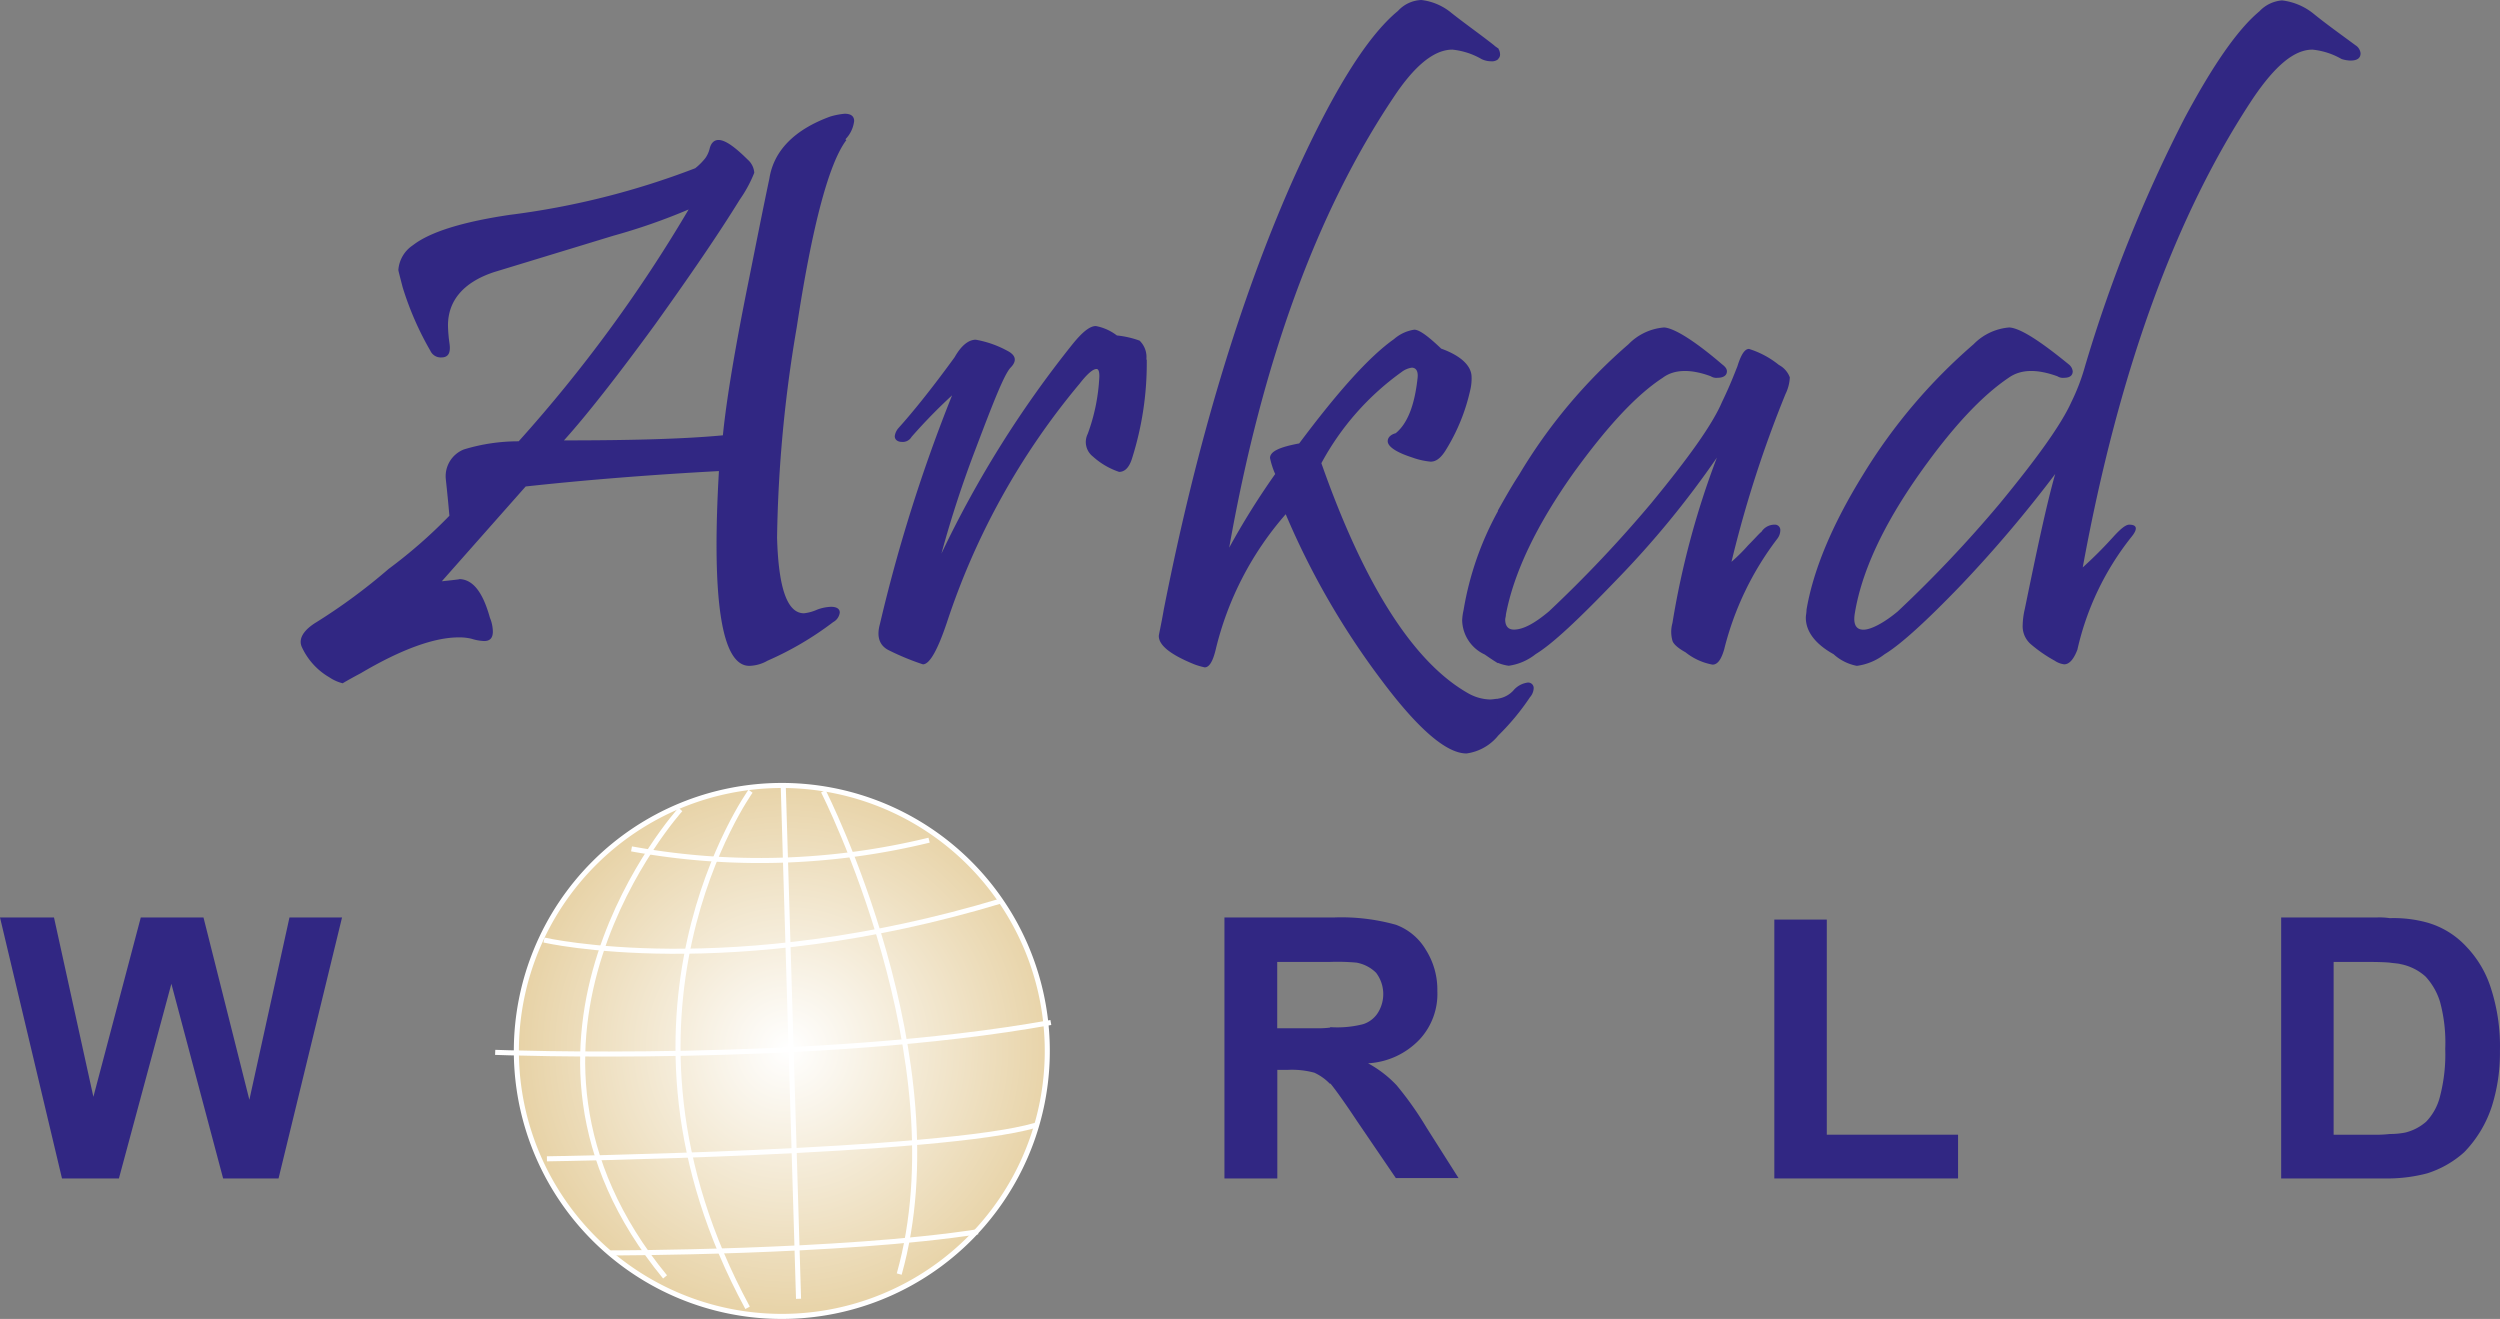<?xml version="1.0" encoding="UTF-8" standalone="no"?>
<svg
   xmlns:dc="http://purl.org/dc/elements/1.1/"
   xmlns:cc="http://creativecommons.org/ns#"
   xmlns:rdf="http://www.w3.org/1999/02/22-rdf-syntax-ns#"
   xmlns:svg="http://www.w3.org/2000/svg"
   xmlns="http://www.w3.org/2000/svg"
   xmlns:xlink="http://www.w3.org/1999/xlink"
   xmlns:sodipodi="http://sodipodi.sourceforge.net/DTD/sodipodi-0.dtd"
   xmlns:inkscape="http://www.inkscape.org/namespaces/inkscape"
   viewBox="0 0 2468.26 1302.2"
   version="1.1"
   id="svg163"
   sodipodi:docname="Arkad World logo final.svg"
   width="2468.26"
   height="1302.2"
   inkscape:version="0.92.3 (2405546, 2018-03-11)">
  <rect x="0" y="0" width="2468.26" height="1302.2" fill="#808080" stroke="none"/>
  <sodipodi:namedview
     pagecolor="#ffffff"
     bordercolor="#666666"
     borderopacity="1"
     objecttolerance="10"
     gridtolerance="10"
     guidetolerance="10"
     inkscape:pageopacity="0"
     inkscape:pageshadow="2"
     inkscape:window-width="1920"
     inkscape:window-height="1001"
     id="namedview165"
     showgrid="false"
     fit-margin-top="0"
     fit-margin-left="0"
     fit-margin-right="0"
     fit-margin-bottom="0"
     inkscape:zoom="0.19831933"
     inkscape:cx="906.94476"
     inkscape:cy="-220.37688"
     inkscape:window-x="-9"
     inkscape:window-y="-9"
     inkscape:window-maximized="1"
     inkscape:current-layer="g1034" />
  <defs
     id="defs49">
    <style
       id="style2">.cls-1,.cls-18,.cls-19{fill:none;}.cls-2{clip-path:url(#clip-path);}.cls-3{clip-path:url(#clip-path-2);}.cls-4{clip-path:url(#clip-path-3);}.cls-5{clip-path:url(#clip-path-4);}.cls-6{clip-path:url(#clip-path-5);}.cls-7{clip-path:url(#clip-path-6);}.cls-8{clip-path:url(#clip-path-7);}.cls-9{clip-path:url(#clip-path-8);}.cls-10{clip-path:url(#clip-path-9);}.cls-11{clip-path:url(#clip-path-10);}.cls-12{clip-path:url(#clip-path-11);}.cls-13{clip-path:url(#clip-path-12);}.cls-14{clip-path:url(#clip-path-13);}.cls-15{fill:#6859a3;}.cls-16{fill:#312783;}.cls-17,.cls-18,.cls-19,.cls-20{stroke:#fff;stroke-width:0.5px;}.cls-17,.cls-18,.cls-20{fill-rule:evenodd;}.cls-17{fill:url(#GradientFill_1);}.cls-20{fill:url(#GradientFill_1-2);}</style>
    <clipPath
       id="clip-path">
      <path
         class="cls-1"
         d="m 261.64,202.6 c -0.57,0.15 13.11,10.44 18.51,33.34 5.76,21.82 0.43,61.49 -28.73,82 C 195,359.49 112.6,305.35 124.05,237 c 7.92,-41.55 31.54,-49 36.51,-52.35 10.72,-4.68 2.8,0.87 -0.58,2.74 -5.26,4.32 -21.1,11.45 -30.38,39.89 -20.09,62.78 47.52,122.4 107.28,94.82 34.05,-14.9 46.51,-53.85 41.54,-78.05 -3.67,-25.41 -16,-38 -15.41,-38 0.29,0.43 -9.86,-14.83 -1.37,-3.39 z"
         id="path4"
         inkscape:connector-curvature="0"
         style="fill:none" />
    </clipPath>
    <clipPath
       id="clip-path-2">
      <path
         class="cls-1"
         d="m 261.07,302.25 c 6.55,-53.71 -8.07,-83.52 -49.9,-114.33 39.96,22.53 63.65,67.75 49.9,114.33 z"
         id="path7"
         inkscape:connector-curvature="0"
         style="fill:none" />
    </clipPath>
    <clipPath
       id="clip-path-3">
      <path
         class="cls-1"
         d="m 274.53,231.62 c -16.92,14 -47.81,29.52 -82,39.82 -24.62,7.48 -46.87,11 -62.49,10.36 16.77,-0.93 38.66,-5.11 62.64,-12.52 33.55,-10.3 63.57,-24.56 81.86,-37.66 z"
         id="path10"
         inkscape:connector-curvature="0"
         style="fill:none" />
    </clipPath>
    <clipPath
       id="clip-path-4">
      <path
         class="cls-1"
         d="m 271.29,258.26 c -14.47,11.3 -40.89,23.11 -70.13,30.46 -21.09,5.32 -40.1,7.34 -53.42,6.12 14.33,-0.08 33,-2.67 53.57,-8 28.65,-7.27 54.36,-18.14 70,-28.58 z"
         id="path13"
         inkscape:connector-curvature="0"
         style="fill:none" />
    </clipPath>
    <clipPath
       id="clip-path-5">
      <path
         class="cls-1"
         d="m 252,309.31 c -1.95,-18.36 -10.16,-47.23 -22.47,-75.75 -9.07,-20.66 -18.65,-37.51 -26.64,-47.8 8,11.88 17,28.94 25.63,49 12,28 20.52,55.73 23.48,74.52 z"
         id="path16"
         inkscape:connector-curvature="0"
         style="fill:none" />
    </clipPath>
    <clipPath
       id="clip-path-6">
      <path
         class="cls-1"
         d="m 215,323.71 c -12.1,-15 -25.35,-42.41 -34,-72.79 -6.26,-21.82 -9.07,-41.48 -8.28,-55.3 0.51,14.83 3.89,34.2 10.16,55.44 8.64,29.81 20.8,56.38 32.11,72.65 z"
         id="path19"
         inkscape:connector-curvature="0"
         style="fill:none" />
    </clipPath>
    <clipPath
       id="clip-path-7">
      <path
         class="cls-1"
         d="m 181.51,325.58 a 61.68,61.68 0 0 1 -6.63,-4.54 c 0.15,-0.28 0.15,-0.72 0.29,-1 a 73,73 0 0 0 6.34,5.54 z M 156.74,299.16 A 102.26,102.26 0 0 1 143.92,262 c -3,-21.24 0.65,-41.9 7.78,-57.45 -5,16.13 -9.22,36.93 -5.83,57.45 A 105.18,105.18 0 0 0 159,299.16 h -2.3 z"
         id="path22"
         inkscape:connector-curvature="0"
         style="fill:none" />
    </clipPath>
    <clipPath
       id="clip-path-8">
      <path
         class="cls-1"
         d="m 278.64,268.2 c -10.08,18.86 -34.42,35.42 -64.95,42.12 a 124.47,124.47 0 0 1 -38.52,2.52 4.42,4.42 0 0 1 -0.29,-1.3 c 12.32,1.15 25.85,1 38.81,-2.09 29.74,-7.05 52.78,-24.55 64.95,-41.25 z"
         id="path25"
         inkscape:connector-curvature="0"
         style="fill:none" />
    </clipPath>
    <clipPath
       id="clip-path-9">
      <path
         class="cls-1"
         d="m 247.75,215.06 c -19.51,-6.41 -48.39,-2.74 -76.11,11.45 C 151.56,237 135.72,251 126.5,265.1 c 10.87,-12.89 26.14,-28.15 45.79,-38 27.22,-13.6 55.66,-15.84 75.46,-12 z"
         id="path28"
         inkscape:connector-curvature="0"
         style="fill:none" />
    </clipPath>
    <clipPath
       id="clip-path-10">
      <path
         class="cls-1"
         d="m 251.35,196.63 c -21.24,-10.87 -50.91,-9.72 -78.34,5.69 -19.8,11.16 -34.63,27.57 -42.55,45.28 9.86,-16 23.9,-34.12 43.27,-44.56 27,-14.48 56.52,-13.9 77.62,-6.41 z"
         id="path31"
         inkscape:connector-curvature="0"
         style="fill:none" />
    </clipPath>
    <clipPath
       id="clip-path-11">
      <path
         class="cls-1"
         d="m 255.6,222.91 a 402.33,402.33 0 0 0 -62.28,18.43 c -25.92,9.86 -47,20.59 -60,30 14.9,-9.21 36.21,-19.22 61.34,-28.65 A 463.61,463.61 0 0 1 255,224.42 l 0.58,-1.51 z"
         id="path34"
         inkscape:connector-curvature="0"
         style="fill:none" />
    </clipPath>
    <clipPath
       id="clip-path-12">
      <path
         class="cls-1"
         d="m 194.4,329.4 c -11.6,-15.12 -23.76,-42.48 -31.25,-72.8 -5.4,-21.88 -7.49,-41.54 -6.12,-55.29 0,14.83 2.59,34.13 8.06,55.44 7.49,29.73 18.58,56.37 29.31,72.65 z"
         id="path37"
         inkscape:connector-curvature="0"
         style="fill:none" />
    </clipPath>
    <clipPath
       id="clip-path-13">
      <path
         class="cls-1"
         d="M 230,317.23 C 228.13,298.72 219.92,269.92 207.61,241.48 198.5,220.82 189,204 180.93,193.68 c 8.07,11.88 17,28.87 25.63,49 12,28 20.45,55.65 23.4,74.59 z"
         id="path40"
         inkscape:connector-curvature="0"
         style="fill:none" />
    </clipPath>
    <radialGradient
       id="GradientFill_1"
       cx="266.5"
       cy="91.5"
       r="32.09"
       gradientUnits="userSpaceOnUse">
      <stop
         offset="0"
         stop-color="#fff"
         id="stop43" />
      <stop
         offset="1"
         stop-color="#d7b46a"
         id="stop45" />
    </radialGradient>
    <radialGradient
       id="GradientFill_1-2"
       cx="164.5"
       cy="498.52"
       r="37.08"
       xlink:href="#GradientFill_1" />
    <radialGradient
       inkscape:collect="always"
       xlink:href="#GradientFill_1"
       id="radialGradient1036"
       cx="793.926"
       cy="1026.571"
       r="37.08"
       gradientTransform="matrix(1.207,0,0,1.207,-793.6,-740.736)"
       fx="793.926"
       fy="1026.571" />
  </defs>
  <g
     id="g1034"
     transform="matrix(10,0,0,10,-869,-3947.699)">
    <path
       id="path131"
       d="m 234.79,467.42 v -3.67 a 2.59,2.59 0 0 0 1.51,-0.79 2.23,2.23 0 0 1 1.44,-0.8 0.54,0.54 0 0 1 0.58,0.58 1.41,1.41 0 0 1 -0.36,0.86 23.69,23.69 0 0 1 -3.17,3.82 z m 0,-7.2 v -15.05 c 0.65,-1.15 1.29,-2.3 2.09,-3.53 a 52.53,52.53 0 0 1 10.8,-12.88 5.52,5.52 0 0 1 3.52,-1.66 c 1,0.07 3,1.3 5.76,3.67 0.29,0.22 0.44,0.43 0.44,0.65 0,0.43 -0.36,0.65 -0.94,0.65 a 1,1 0 0 1 -0.65,-0.15 c -1.94,-0.72 -3.6,-0.72 -4.75,0.15 -2.66,1.73 -5.54,4.89 -8.78,9.36 -3.68,5.18 -5.91,9.86 -6.7,14 0,0.21 -0.07,0.36 -0.07,0.5 0,0.65 0.29,1 0.86,1 0.94,0 2.09,-0.65 3.46,-1.8 a 125.23,125.23 0 0 0 10.08,-10.66 c 3.67,-4.46 6.05,-7.77 7,-10 0.8,-1.65 1.23,-2.8 1.52,-3.52 0.36,-1.16 0.72,-1.73 1.15,-1.73 a 8.89,8.89 0 0 1 2.95,1.58 2.28,2.28 0 0 1 1.08,1.23 4.17,4.17 0 0 1 -0.43,1.65 115.64,115.64 0 0 0 -5.33,16.56 17.92,17.92 0 0 0 1.66,-1.65 c 0.72,-0.72 1.15,-1.23 1.29,-1.3 a 1.53,1.53 0 0 1 1.3,-0.72 0.53,0.53 0 0 1 0.57,0.58 1.38,1.38 0 0 1 -0.28,0.79 29.81,29.81 0 0 0 -5.26,10.94 c -0.29,1 -0.65,1.51 -1.15,1.51 a 6,6 0 0 1 -2.67,-1.22 c -0.79,-0.43 -1.22,-0.86 -1.29,-1.15 a 3.19,3.19 0 0 1 0,-1.73 83.35,83.35 0 0 1 4.39,-16.34 92.47,92.47 0 0 1 -9.89,12.05 c -3.74,3.89 -6.33,6.34 -8,7.35 a 5.49,5.49 0 0 1 -2.66,1.15 4.18,4.18 0 0 1 -1.08,-0.29 z m 0,-59.62 v -1.08 a 1,1 0 0 1 0.21,0.58 0.55,0.55 0 0 1 -0.21,0.5 z m 84.67,-1.36 a 1.06,1.06 0 0 1 0.5,0.79 c 0,0.5 -0.36,0.72 -1,0.72 a 3.31,3.31 0 0 1 -0.87,-0.15 7.19,7.19 0 0 0 -2.88,-0.93 c -1.8,0 -3.67,1.58 -5.83,4.75 q -11.55,17.38 -16.85,46.37 a 40.45,40.45 0 0 0 3,-3 c 0.72,-0.79 1.23,-1.22 1.59,-1.22 0.79,0 0.86,0.43 0.21,1.22 A 27.59,27.59 0 0 0 292,458.92 c -0.36,0.94 -0.8,1.44 -1.3,1.44 a 2.15,2.15 0 0 1 -0.94,-0.36 13.79,13.79 0 0 1 -2.3,-1.58 2.34,2.34 0 0 1 -0.86,-1.94 7.64,7.64 0 0 1 0.21,-1.59 c 1.23,-6 2.16,-10.37 3,-13.32 a 126.54,126.54 0 0 1 -9.28,10.95 c -3.46,3.6 -6,5.9 -7.56,6.84 a 5.68,5.68 0 0 1 -2.74,1.15 4.71,4.71 0 0 1 -2.3,-1.15 c -1.8,-1 -2.74,-2.24 -2.74,-3.6 0,-0.22 0.07,-0.51 0.07,-0.8 0.65,-3.81 2.45,-8.28 5.62,-13.39 a 54.42,54.42 0 0 1 10.87,-12.81 5.54,5.54 0 0 1 3.53,-1.66 c 1.08,0.07 3,1.3 5.9,3.67 a 1,1 0 0 1 0.36,0.65 c 0,0.43 -0.29,0.65 -0.86,0.65 a 1,1 0 0 1 -0.65,-0.15 c -2,-0.72 -3.6,-0.72 -4.82,0.15 -2.67,1.8 -5.55,4.89 -8.72,9.36 -3.67,5.18 -5.83,9.86 -6.48,14 -0.14,1 0.15,1.51 0.87,1.51 0.72,0 2,-0.65 3.38,-1.8 a 123.66,123.66 0 0 0 10.08,-10.66 c 3.67,-4.46 6.05,-7.77 7.06,-10 a 20.6,20.6 0 0 0 1.37,-3.6 141.61,141.61 0 0 1 9.79,-24.4 c 2.81,-5.26 5.25,-8.79 7.41,-10.59 a 3.43,3.43 0 0 1 2.24,-1.08 6.09,6.09 0 0 1 3.09,1.3 c 1.28,1.04 2.7,2.05 4.16,3.13 z m -149,9.36 c -1.73,2.3 -3.38,8.49 -4.9,18.5 a 133.63,133.63 0 0 0 -1.94,20.74 c 0.14,5 1,7.48 2.66,7.48 a 4.37,4.37 0 0 0 1.3,-0.36 4.31,4.31 0 0 1 1.37,-0.28 c 0.57,0 0.86,0.21 0.86,0.57 a 1.24,1.24 0 0 1 -0.65,0.94 31.43,31.43 0 0 1 -6.48,3.81 3.78,3.78 0 0 1 -1.8,0.51 c -2.73,0 -3.74,-6.41 -3,-19.23 -6.69,0.36 -13.1,0.87 -19.08,1.52 l -8.28,9.36 c 1.44,-0.15 2,-0.22 1.66,-0.22 1.37,0 2.37,1.22 3.09,3.82 a 3.73,3.73 0 0 1 0.29,1.36 c 0,0.65 -0.29,0.94 -0.86,0.94 a 4.7,4.7 0 0 1 -1.23,-0.22 5,5 0 0 0 -1.29,-0.14 c -2.38,0 -5.62,1.15 -9.65,3.53 -1.22,0.65 -1.8,1 -1.8,1 a 4.08,4.08 0 0 1 -1.3,-0.58 6.67,6.67 0 0 1 -2.73,-3 c -0.36,-0.79 0.14,-1.66 1.44,-2.45 a 57.51,57.51 0 0 0 7.13,-5.26 49.15,49.15 0 0 0 6,-5.25 c -0.21,-2.38 -0.36,-3.6 -0.36,-3.67 a 2.84,2.84 0 0 1 1.8,-2.88 18.43,18.43 0 0 1 5.4,-0.8 142,142 0 0 0 16.78,-22.89 59.78,59.78 0 0 1 -7.42,2.59 l -11.81,3.6 c -3,1 -4.53,2.81 -4.53,5.26 a 14.24,14.24 0 0 0 0.14,1.72 c 0.15,0.94 -0.07,1.44 -0.79,1.44 a 1.12,1.12 0 0 1 -1.08,-0.64 30.31,30.31 0 0 1 -2.74,-6.27 c -0.28,-1.08 -0.43,-1.65 -0.43,-1.73 a 3.21,3.21 0 0 1 1.44,-2.44 c 1.66,-1.3 4.9,-2.31 9.58,-3 a 78.06,78.06 0 0 0 18.29,-4.6 6.08,6.08 0 0 0 1,-1 2.78,2.78 0 0 0 0.44,-1 c 0.14,-0.5 0.43,-0.79 0.86,-0.79 0.65,0 1.58,0.65 2.88,1.94 a 1.89,1.89 0 0 1 0.65,1.3 13,13 0 0 1 -1.44,2.66 c -2.09,3.39 -4.9,7.49 -8.35,12.31 -3.89,5.33 -6.92,9.15 -9,11.45 6.69,0 11.88,-0.14 15.69,-0.5 0.36,-3.6 1.23,-8.79 2.59,-15.48 0.65,-3.24 1.3,-6.55 2,-9.87 0.43,-2.73 2.45,-4.82 6,-6.12 A 7.28,7.28 0 0 1 170.3,406 c 0.57,0 0.93,0.21 0.93,0.72 a 3.09,3.09 0 0 1 -0.86,1.8 z m 64.37,-9.08 v 1.08 a 0.94,0.94 0 0 1 -0.72,0.22 2.15,2.15 0 0 1 -0.94,-0.22 7.19,7.19 0 0 0 -2.88,-0.93 q -2.7,0 -5.83,4.75 -11.34,16.95 -16.2,44.42 a 75.59,75.59 0 0 1 4.54,-7.27 7.83,7.83 0 0 1 -0.51,-1.58 c 0,-0.65 0.94,-1.08 2.88,-1.44 3.82,-5.11 6.91,-8.57 9.36,-10.3 a 3.93,3.93 0 0 1 2,-0.93 c 0.5,0 1.37,0.64 2.66,1.87 2,0.72 3,1.73 3,2.81 a 4.9,4.9 0 0 1 -0.15,1.36 19,19 0 0 1 -2.3,5.69 c -0.51,0.87 -1,1.3 -1.59,1.3 a 7.4,7.4 0 0 1 -1.87,-0.43 c -1.58,-0.51 -2.37,-1.08 -2.37,-1.59 0,-0.36 0.28,-0.65 0.79,-0.79 1.15,-0.94 1.87,-2.74 2.16,-5.47 0.07,-0.65 -0.15,-1 -0.58,-1 a 2.2,2.2 0 0 0 -1,0.43 26.57,26.57 0 0 0 -7.92,9 c 4.25,12.1 9.15,19.73 14.55,22.75 a 4.58,4.58 0 0 0 2.09,0.58 c 0.28,0 0.57,-0.07 0.79,-0.07 v 3.67 a 4.87,4.87 0 0 1 -3.1,1.73 c -2,0 -4.82,-2.45 -8.42,-7.27 a 77.11,77.11 0 0 1 -9.43,-16.35 31.38,31.38 0 0 0 -6.92,13.39 c -0.28,1.16 -0.64,1.73 -1.08,1.73 a 7.62,7.62 0 0 1 -1,-0.29 c -2.31,-0.93 -3.53,-1.87 -3.53,-2.8 0,-0.15 0.21,-1 0.5,-2.67 3.24,-16.41 7.49,-30.45 12.6,-42.05 3.89,-8.71 7.35,-14.4 10.51,-17 a 3.29,3.29 0 0 1 2.31,-1.08 5.69,5.69 0 0 1 3,1.3 c 1.37,1.08 2.81,2.09 4.18,3.17 0.14,0.14 0.29,0.21 0.36,0.28 z m 0,45.65 a 30.6,30.6 0 0 0 -3.43,9.83 5.79,5.79 0 0 0 -0.14,1 3.81,3.81 0 0 0 2.23,3.39 c 0.51,0.36 0.94,0.64 1.3,0.86 v -15.08 z m -34.71,-14.9 a 31.13,31.13 0 0 1 -1.44,9.72 c -0.28,0.93 -0.72,1.37 -1.29,1.37 a 7.35,7.35 0 0 1 -2.59,-1.52 1.81,1.81 0 0 1 -0.51,-2.23 18.79,18.79 0 0 0 1.15,-5.69 c 0,-0.43 -0.07,-0.72 -0.28,-0.72 -0.36,0 -0.94,0.51 -1.66,1.44 a 71.54,71.54 0 0 0 -13.1,23.55 c -0.94,2.81 -1.73,4.17 -2.38,4.17 A 25.28,25.28 0 0 1 174.71,459 c -0.94,-0.44 -1.3,-1.3 -0.94,-2.6 a 157.06,157.06 0 0 1 7.13,-22.6 53.21,53.21 0 0 0 -4,4.1 1,1 0 0 1 -0.94,0.5 c -0.43,0 -0.72,-0.21 -0.72,-0.57 a 1.52,1.52 0 0 1 0.36,-0.79 c 1.37,-1.52 3.24,-3.82 5.55,-7 0.65,-1.15 1.37,-1.73 2.09,-1.73 a 10.2,10.2 0 0 1 3.09,1.08 c 0.87,0.44 1,1 0.36,1.66 -0.64,0.66 -1.73,3.46 -3.45,8 a 108.7,108.7 0 0 0 -3.39,10.37 105.46,105.46 0 0 1 13,-20.74 c 0.94,-1.15 1.66,-1.72 2.24,-1.72 a 4.88,4.88 0 0 1 2.08,0.93 9.3,9.3 0 0 1 2.24,0.51 2.25,2.25 0 0 1 0.67,1.87 z"
       class="cls-16"
       inkscape:connector-curvature="0"
       style="fill:#312783" />
    <polygon
       id="polygon133"
       points="96.12,503.06 100.8,485.35 106.99,485.35 111.52,503.35 115.48,485.35 120.67,485.35 114.4,511.12 108.93,511.12 103.82,491.9 98.64,511.12 93.02,511.12 86.9,485.35 92.23,485.35 "
       class="cls-16"
       style="fill:#312783" />
    <path
       id="path135"
       d="m 163,484.92 a 12.12,12.12 0 0 1 9.08,3.52 c 2.3,2.38 3.45,5.69 3.45,9.87 0,4.18 -1.15,7.41 -3.38,9.72 a 12.07,12.07 0 0 1 -9.07,3.53 H 163 v -4.4 0 a 6.49,6.49 0 0 0 5.12,-2.3 c 1.36,-1.44 2,-3.67 2,-6.7 0,-3.03 -0.65,-5.11 -1.94,-6.62 a 6.65,6.65 0 0 0 -5.19,-2.16 v 0 z m -12.45,13.53 a 16.11,16.11 0 0 1 1.15,-6.62 11.75,11.75 0 0 1 2.38,-3.53 10.15,10.15 0 0 1 3.31,-2.38 15.14,15.14 0 0 1 5.61,-1 v 0 4.46 a 6.46,6.46 0 0 0 -5.18,2.23 c -1.3,1.44 -1.94,3.67 -1.94,6.63 0,2.96 0.64,5.11 2,6.62 a 6.82,6.82 0 0 0 5.11,2.3 v 4.4 a 12.06,12.06 0 0 1 -9.07,-3.46 c -2.29,-2.38 -3.37,-5.62 -3.37,-9.65 z"
       class="cls-16"
       inkscape:connector-curvature="0"
       style="fill:#312783" />
    <path
       id="path137"
       d="m 218.23,485.35 h 0.43 a 19.91,19.91 0 0 1 6.05,0.72 5.73,5.73 0 0 1 2.95,2.45 7.36,7.36 0 0 1 1.15,4.1 6.61,6.61 0 0 1 -1.73,4.75 7.59,7.59 0 0 1 -5.11,2.38 11.26,11.26 0 0 1 2.81,2.16 32.92,32.92 0 0 1 2.95,4.17 l 3.17,5 h -6.19 l -3.82,-5.61 c -1.29,-1.95 -2.23,-3.24 -2.66,-3.75 v -5.54 a 10.34,10.34 0 0 0 3.24,-0.29 2.69,2.69 0 0 0 1.44,-1.08 3.48,3.48 0 0 0 -0.15,-4 3.67,3.67 0 0 0 -1.94,-1 21.07,21.07 0 0 0 -2.59,-0.07 z m -10.44,25.77 v -25.77 h 10.44 v 4.39 H 213 v 6.55 h 3.82 a 9.45,9.45 0 0 0 1.44,-0.07 v 5.54 h -0.07 a 5.1,5.1 0 0 0 -1.52,-1.08 8.4,8.4 0 0 0 -2.66,-0.28 h -1 v 10.72 z"
       class="cls-16"
       inkscape:connector-curvature="0"
       style="fill:#312783" />
    <polygon
       id="polygon139"
       points="267.26,506.8 280.22,506.8 280.22,511.12 262.08,511.12 262.08,485.56 267.26,485.56 "
       class="cls-16"
       style="fill:#312783" />
    <path
       id="path141"
       d="m 322.84,485.42 a 12.47,12.47 0 0 1 3.68,0.43 8.39,8.39 0 0 1 3.88,2.38 10.49,10.49 0 0 1 2.45,4.17 18.62,18.62 0 0 1 0.87,6.12 17.45,17.45 0 0 1 -0.8,5.48 11.66,11.66 0 0 1 -2.73,4.53 9.93,9.93 0 0 1 -3.67,2.09 15.4,15.4 0 0 1 -3.68,0.5 v -4.39 a 7.93,7.93 0 0 0 1.52,-0.14 4.86,4.86 0 0 0 2.08,-1.08 5.51,5.51 0 0 0 1.37,-2.52 16.51,16.51 0 0 0 0.51,-4.68 15.31,15.31 0 0 0 -0.51,-4.61 6.43,6.43 0 0 0 -1.44,-2.52 5.16,5.16 0 0 0 -2.45,-1.22 c -0.28,-0.08 -0.64,-0.08 -1.08,-0.15 z m -10.72,-0.07 h 9.5 a 6.74,6.74 0 0 1 1.22,0.07 v 4.39 c -0.79,-0.07 -1.87,-0.07 -3.16,-0.07 h -2.38 v 17.06 h 3.89 a 11.88,11.88 0 0 0 1.65,-0.07 v 4.39 h -10.72 z"
       class="cls-16"
       inkscape:connector-curvature="0"
       style="fill:#312783" />
    <path
       id="path143"
       d="m 164.08,472.32 a 26.21,26.21 0 1 1 -26.2,26.2 26.22,26.22 0 0 1 26.2,-26.2 z"
       class="cls-20"
       style="fill:url(#radialGradient1036);fill-rule:evenodd;stroke:#ffffff;stroke-width:0.5px"
       inkscape:connector-curvature="0" />
    <path
       id="path145"
       d="m 154.08,474.69 c 0,0 -20.67,22.83 -1.52,46.15"
       class="cls-18"
       inkscape:connector-curvature="0"
       style="fill:none;fill-rule:evenodd;stroke:#ffffff;stroke-width:0.5px" />
    <path
       id="path147"
       d="m 161,472.89 c 0,0 -15.91,22.18 -0.29,51"
       class="cls-18"
       inkscape:connector-curvature="0"
       style="fill:none;fill-rule:evenodd;stroke:#ffffff;stroke-width:0.5px" />
    <line
       id="line149"
       y2="523"
       x2="165.74"
       y1="472.32"
       x1="164.23"
       class="cls-19"
       style="fill:none;stroke:#ffffff;stroke-width:0.5px" />
    <path
       id="path151"
       d="m 168.19,472.89 c 0,0 13.46,26.43 7.49,47.67"
       class="cls-18"
       inkscape:connector-curvature="0"
       style="fill:none;fill-rule:evenodd;stroke:#ffffff;stroke-width:0.5px" />
    <path
       id="path153"
       d="m 149.25,478.58 a 70.51,70.51 0 0 0 29.38,-0.86"
       class="cls-18"
       inkscape:connector-curvature="0"
       style="fill:none;fill-rule:evenodd;stroke:#ffffff;stroke-width:0.5px" />
    <path
       id="path155"
       d="m 140.61,487.58 c 0,0 18.29,4.25 45.22,-3.89"
       class="cls-18"
       inkscape:connector-curvature="0"
       style="fill:none;fill-rule:evenodd;stroke:#ffffff;stroke-width:0.5px" />
    <path
       id="path157"
       d="m 135.79,498.67 c 0,0 31.75,1.22 54.86,-2.95"
       class="cls-18"
       inkscape:connector-curvature="0"
       style="fill:none;fill-rule:evenodd;stroke:#ffffff;stroke-width:0.5px" />
    <path
       id="path159"
       d="m 140.9,509.18 c 0,0 38.95,-0.58 48.24,-3.31"
       class="cls-18"
       inkscape:connector-curvature="0"
       style="fill:none;fill-rule:evenodd;stroke:#ffffff;stroke-width:0.5px" />
    <path
       id="path161"
       d="m 147.16,518.47 c 0,0 22.83,0 36.29,-2.09"
       class="cls-18"
       inkscape:connector-curvature="0"
       style="fill:none;fill-rule:evenodd;stroke:#ffffff;stroke-width:0.5px" />
  </g>
</svg>
